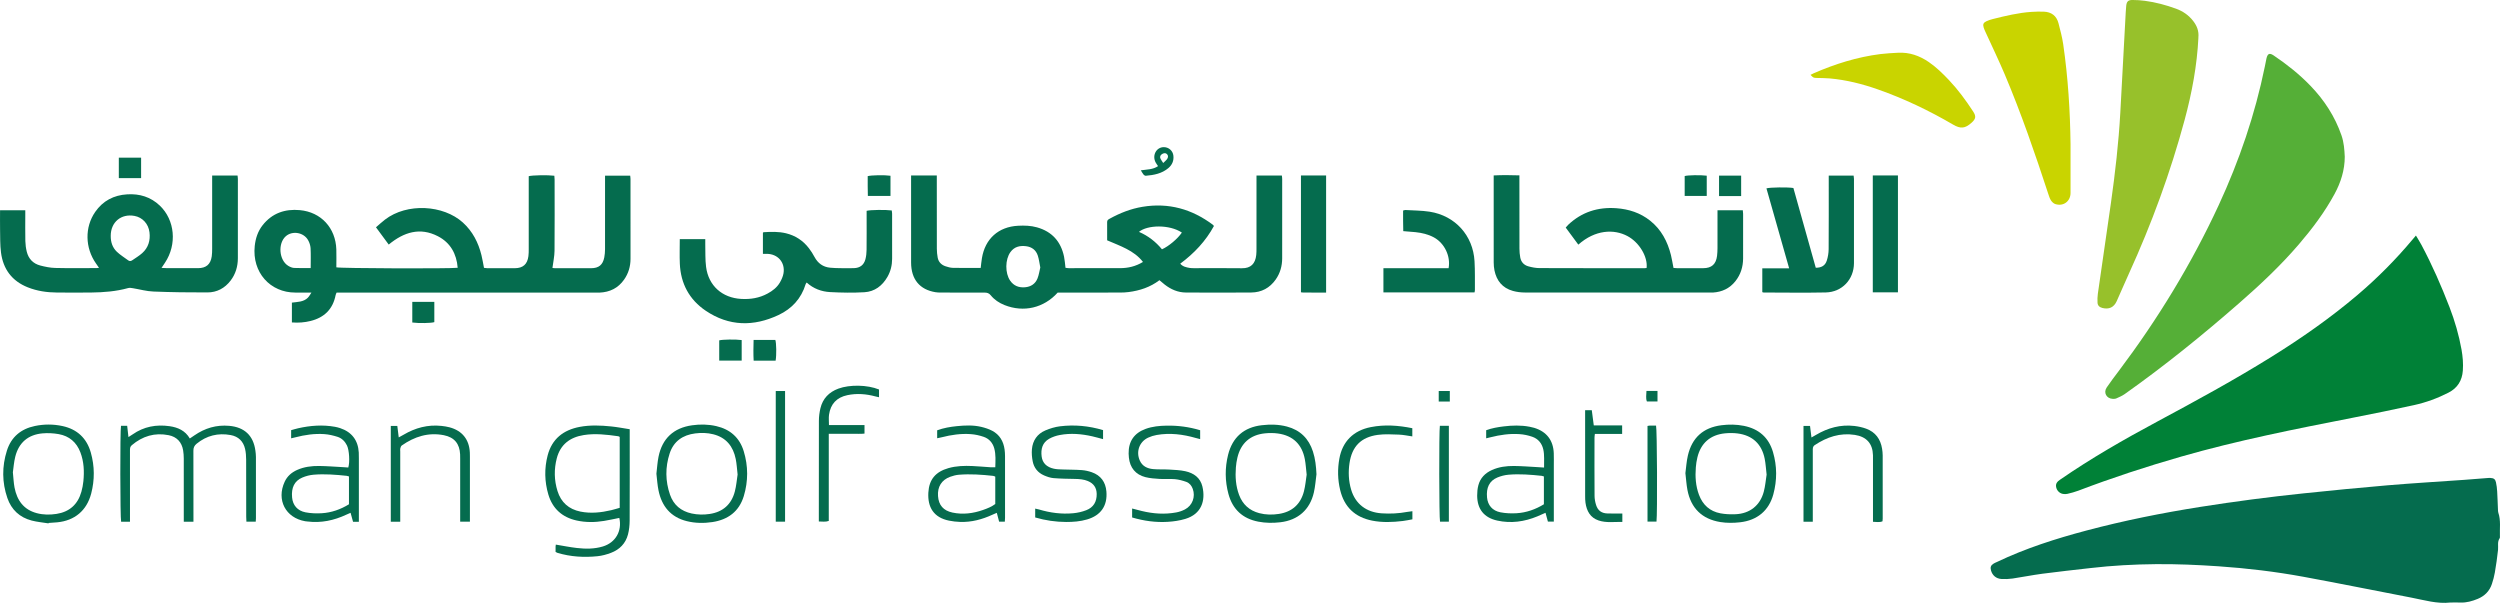 <?xml version="1.0" encoding="UTF-8"?>
<svg id="Layer_1" data-name="Layer 1" xmlns="http://www.w3.org/2000/svg" viewBox="0 0 1865.25 449.79">
  <defs>
    <style>
      .cls-1 {
        fill: #c9d400;
      }

      .cls-1, .cls-2, .cls-3, .cls-4, .cls-5 {
        stroke-width: 0px;
      }

      .cls-2 {
        fill: #55af37;
      }

      .cls-3 {
        fill: #056c4e;
      }

      .cls-4 {
        fill: #008137;
      }

      .cls-5 {
        fill: #97c12b;
      }
    </style>
  </defs>
  <path class="cls-3" d="M1828.28,449.54c-9.92,1.13-19.34-1.76-28.9-3.6-26.94-5.17-53.83-10.65-80.81-15.61-20.94-3.84-42.08-6.37-63.34-7.82-15.55-1.06-31.11-1.74-46.7-1.6-16.26.14-32.48,1.03-48.65,2.9-12.01,1.37-24.05,2.67-36.05,4.25-7.44.98-14.79,2.48-22.22,3.58-2.74.39-5.58.52-8.35.34-4.02-.26-6.77-2.73-7.78-6.37-.65-2.42-.15-3.81,1.98-5.13.75-.46,1.6-.79,2.42-1.17,21.4-10.23,43.89-17.39,66.75-23.47,28.07-7.44,56.49-13.14,85.16-17.67,25.57-4.04,51.24-7.4,76.97-10.08,20.85-2.17,41.7-4.23,62.58-6,18.97-1.6,38-2.71,57.01-4.06,5.7-.41,11.4-.9,17.1-1.33.9-.08,1.79-.14,2.69-.09,2.39.09,3.57.87,4.09,3.18.52,2.28.79,4.64.92,6.98.27,4.47.38,8.94.58,13.42.03.79.03,1.6.27,2.33,1.97,5.78.96,11.77,1.18,17.66.03.45.09,1-.14,1.32-1.93,2.74-.95,5.84-1.26,8.78-.58,5.67-1.44,11.32-2.39,16.95-.49,2.85-1.26,5.67-2.17,8.43-1.75,5.31-5.38,8.99-10.51,11.13-4.17,1.72-8.44,2.96-13.04,2.76-2.46-.1-4.93-.01-7.4-.01"/>
  <path class="cls-4" d="M1802.53,175.74c1.52,2.58,2.9,4.72,4.11,6.98,8.01,15.03,14.84,30.61,20.96,46.5,3.95,10.25,7,20.77,8.94,31.6.92,5.21,1.37,10.44.98,15.72-.53,7.38-3.95,12.92-10.63,16.37-8.21,4.22-16.84,7.38-25.83,9.35-15.19,3.33-30.44,6.45-45.71,9.43-42.96,8.42-85.9,16.9-128.02,28.99-25.95,7.45-51.58,15.84-76.79,25.45-2.61.99-5.33,1.67-8.05,2.33-1.05.26-2.24.23-3.31.05-2.65-.46-4.63-2.58-5.1-5.16-.5-2.65.99-4.13,2.97-5.48,23.26-16.06,47.75-30.06,72.63-43.41,28.72-15.41,57.36-30.99,85.03-48.21,22.48-13.99,44.14-29.13,64.33-46.27,14.9-12.66,28.6-26.49,41.14-41.48.64-.77,1.29-1.53,2.35-2.77"/>
  <path class="cls-2" d="M1749.43,116.9c-.01,10-2.95,19.22-7.66,27.91-7.36,13.55-16.57,25.8-26.58,37.47-13.67,15.96-28.95,30.27-44.75,44.06-27.36,23.9-55.57,46.72-85.24,67.71-1.89,1.33-4.09,2.25-6.2,3.2-.79.35-1.76.38-2.65.34-4.7-.18-7.17-4.64-4.53-8.51,2.82-4.17,5.89-8.18,8.92-12.2,29.14-38.7,54.24-79.81,74.61-123.77,15.39-33.24,27.13-67.7,34.47-103.61.41-1.97.72-3.96,1.19-5.92.88-3.66,2.29-4.28,5.42-2.17,9.87,6.66,19.17,14.02,27.44,22.63,10.32,10.71,18.24,22.9,23.13,37.03,1.79,5.17,2.17,10.48,2.42,15.84"/>
  <path class="cls-3" d="M217.78,240.53v-14.74c4.18-.58,8.65-.41,11.88-3.65,1.06-1.06,1.76-2.47,2.71-3.85h-12.03c-18.77.01-32.36-15.07-30.28-34.77.61-5.69,2.33-10.97,5.89-15.5,7.07-9,16.72-12.26,27.72-11.25,15.92,1.45,26.75,13.33,27.27,29.32.14,4.47.01,8.94.01,13.36,2.54.8,84.38,1.1,90.53.34-.81-10.49-5.5-18.77-14.78-23.55-13.33-6.87-25.38-3.08-36.67,6.23-3.05-4.15-6.15-8.35-9.51-12.89,2.31-1.98,4.4-3.95,6.66-5.69,16.59-12.74,43.62-10.99,58.11,2.08,7.34,6.64,11.6,14.98,13.93,24.43.75,3.04,1.24,6.13,1.89,9.45.79.08,1.64.24,2.5.26,6.84.01,13.67.04,20.51,0,6.07-.04,9.34-2.92,10.13-8.96.23-1.76.24-3.57.24-5.36.01-16.82,0-33.62,0-50.42v-3.92c2.59-.77,14.22-.95,19.11-.34.07.92.19,1.89.19,2.85.01,17.71.11,35.41-.05,53.12-.04,4.19-.99,8.39-1.56,12.83.49.05,1.21.2,1.93.2,8.97.01,17.94.04,26.91,0,5.74-.03,8.74-2.47,9.84-8.08.38-1.95.54-3.99.56-6,.04-17.03.01-34.07.01-51.1v-3.88h18.77c.08.86.23,1.71.23,2.57.01,19.83.01,39.66.01,59.5-.01,5.65-1.52,10.82-4.78,15.47-4.44,6.35-10.63,9.39-18.27,9.72-1.11.04-2.24,0-3.37,0h-192.88c-.26.68-.6,1.25-.72,1.87-2.05,10.48-8.46,16.75-18.69,19.29-4.47,1.1-9.01,1.49-13.94,1.09M231.8,199.99c0-5.23.18-10.03-.08-14.81-.12-2.05-.84-4.22-1.86-6.01-3.26-5.81-11.69-7.21-16.59-2.95-6.09,5.31-5.13,17.92,1.78,22.12,1.3.8,2.88,1.49,4.37,1.57,3.99.2,8.01.07,12.38.07"/>
  <path class="cls-3" d="M865.05,209.06c-6.84,5.21-14.63,7.76-22.97,8.84-2.1.27-4.25.38-6.37.38-14.35.04-28.71.03-43.05.03h-3.53c-10.33,11.5-25.38,14.98-39.63,9.32-4.03-1.6-7.57-3.95-10.32-7.32-1.28-1.57-2.67-2.01-4.61-2-10.87.05-21.74.01-32.63-.03-1.33,0-2.7-.05-4.02-.27-11.75-1.93-18.11-9.61-18.15-22.08-.07-15.69-.01-31.38-.01-47.06v-17.96h19.19v3.61c0,17.03-.03,34.07.03,51.09.01,2.23.23,4.48.64,6.66.62,3.23,2.74,5.37,5.81,6.39,1.79.6,3.71,1.15,5.56,1.18,6.83.15,13.64.07,20.7.07.3-2.43.52-4.85.91-7.23,2.36-14.54,12.34-23.49,27.04-24.25,4.71-.24,9.39-.11,14.01,1.18,11.27,3.16,17.88,10.61,20.24,21.92.54,2.62.71,5.32,1.07,8.28.71.08,1.55.27,2.4.27,12.77.01,25.56.05,38.34-.01,5.9-.03,11.52-1.26,17.07-4.63-3.39-4.4-7.7-7.36-12.3-9.76-4.53-2.36-9.35-4.17-14.43-6.38,0-4.26.04-8.96-.01-13.65-.03-1.41.9-1.93,1.89-2.47,7.7-4.25,15.79-7.44,24.51-8.88,19.46-3.22,36.85,1.67,52.49,13.4.18.14.3.34.8.9-6.09,11.22-14.71,20.39-25.16,28.14,1.97,2.24,4.51,2.71,7,3.16,1.19.22,2.46.19,3.68.19,11.78.01,23.55-.12,35.32.05,6.69.11,10.04-3.42,10.72-9.88.18-1.67.18-3.35.18-5.04.01-16.8.01-33.61.01-50.42v-3.81h18.93c.1.88.24,1.74.24,2.59.01,19.72.05,39.44-.01,59.16-.01,5.71-1.48,11.06-4.83,15.81-4.45,6.31-10.61,9.62-18.27,9.69-16.25.14-32.51.11-48.77.01-5.92-.04-11.13-2.31-15.77-5.92-1.3-1.03-2.57-2.13-3.95-3.28M776.16,199.54c-.62-3.12-.95-6.04-1.83-8.77-1.37-4.19-4.42-6.56-8.89-7.09-4.64-.54-8.67.41-11.56,4.41-3.99,5.52-4.1,15.66-.2,21.31,2.69,3.87,6.46,5.31,11.05,4.94,4.42-.37,7.71-2.54,9.34-6.58,1.07-2.65,1.45-5.56,2.1-8.23M881.8,173.52c-9.31-6.18-25.79-5.75-32.02-.52,6.88,2.95,12.55,7.4,17.16,13,4.95-2.16,11.77-7.91,14.86-12.49"/>
  <path class="cls-5" d="M1640.23,28.11c-.99,20.48-4.79,41.02-10.26,61.28-10.63,39.43-24.65,77.61-41.59,114.76-3.11,6.83-6.04,13.74-9.11,20.56-2.09,4.64-5.78,6.32-10.71,5.06-2.09-.53-3.47-1.76-3.6-3.9-.12-2.21-.07-4.48.24-6.68,3.23-22.6,6.58-45.18,9.77-67.78,3.16-22.4,5.75-44.86,7-67.46,1.38-24.93,2.69-49.87,4.04-74.8.08-1.68.18-3.37.38-5.02.39-3.04,1.45-4.13,4.64-4.14,3.12-.01,6.27.22,9.38.64,7.91,1.05,15.58,3.12,23.07,5.84,5.19,1.87,9.56,4.9,12.92,9.28,2.66,3.47,4.33,7.32,3.8,12.35"/>
  <path class="cls-3" d="M.03,156.87h18.84v3.49c0,6.5-.11,13,.04,19.49.07,2.66.42,5.37,1.06,7.95,1.32,5.32,4.75,8.9,10.04,10.29,3.65.95,7.46,1.74,11.22,1.83,10.3.26,20.62.11,30.93.09.41,0,.81-.08,1.71-.18-.91-1.3-1.57-2.27-2.25-3.24-8.2-11.67-8.5-27.1-.58-38.49,5.74-8.29,13.87-12.5,23.85-13.1,9.26-.57,17.55,1.93,24.36,8.43,11.28,10.75,12.91,28.91,3.87,42.55-.77,1.18-1.57,2.35-2.61,3.9,1.75.08,3.05.2,4.36.2,7.61.01,15.24.03,22.87,0,6.08-.03,9.37-2.82,10.25-8.84.28-1.87.28-3.79.3-5.7.01-16.91,0-33.82,0-50.74v-3.83h18.95c.08.87.24,1.72.24,2.58.01,19.72.05,39.43-.01,59.15-.01,6.08-1.66,11.71-5.4,16.63-4.37,5.73-10.22,8.85-17.32,8.86-13.45.04-26.9-.14-40.34-.67-5.09-.19-10.13-1.64-15.2-2.47-1.18-.19-2.48-.42-3.58-.12-9.04,2.51-18.3,3.22-27.61,3.33-8.52.1-17.05.07-25.57,0-7.44-.05-14.73-1.1-21.7-3.87-11.84-4.7-18.42-13.59-20.01-26.02-.72-5.63-.57-11.39-.69-17.09-.09-4.7-.01-9.39-.01-14.43M82.62,175.94c-.07,4.57,1.26,8.74,4.55,11.88,2.55,2.44,5.66,4.32,8.52,6.45,1.07.8,2.1.54,3.09-.15,2.47-1.72,5.1-3.27,7.33-5.27,4.6-4.11,6.15-9.49,5.43-15.5-.76-6.37-5.23-11.16-11.18-12.26-9.98-1.85-17.75,4.67-17.74,14.85"/>
  <path class="cls-3" d="M1248.61,199.91c.98.07,1.85.18,2.71.18,6.5.01,13,.03,19.5,0,6.22-.03,9.5-2.96,10.27-9.18.24-1.87.31-3.79.33-5.69.03-8.18.01-16.36.01-24.54v-3.8h18.89c.08,1.02.22,1.89.22,2.74.01,11.09.05,22.18-.01,33.27-.04,6.22-1.81,11.92-5.71,16.86-4.3,5.44-10,8.09-16.83,8.52-.79.05-1.57.01-2.36.01-45.96,0-91.93.03-137.89-.04-2.99-.01-6.07-.38-8.94-1.18-7.78-2.14-12.2-7.57-13.79-15.35-.39-1.97-.54-4-.56-6.01-.04-20.49-.01-41-.01-61.5v-3.31c6.47-.34,12.65-.24,19.19-.05v3.9c0,16.93-.03,33.84.03,50.75,0,2.23.2,4.48.61,6.66.62,3.37,2.78,5.67,6.04,6.57,2.67.73,5.48,1.3,8.25,1.3,26.22.11,52.46.07,78.69.07.43,0,.87-.09,1.28-.14,1-8.25-5.42-19.08-14.24-23.79-10.13-5.43-24.13-4.79-36.7,6.37-3.11-4.21-6.19-8.37-9.41-12.73.67-.73,1.18-1.43,1.79-2.01,10.13-9.6,22.25-13.44,36.04-12.43,9.26.68,17.78,3.42,25.14,9.27,8.35,6.64,13,15.53,15.54,25.67.75,3.04,1.22,6.14,1.91,9.62"/>
  <path class="cls-1" d="M1544.83,108.01c0,11.98-.01,23.96,0,35.94.01,6.26-5.36,10.27-11.41,8.29-1.25-.41-2.47-1.59-3.2-2.73-.95-1.48-1.48-3.24-2.04-4.94-9.81-30-20.09-59.82-32.37-88.9-4.48-10.6-9.51-20.98-14.28-31.46-.56-1.22-1.15-2.44-1.53-3.72-.72-2.32-.19-3.57,2.04-4.63,1.51-.71,3.12-1.24,4.75-1.64,9.55-2.4,19.14-4.71,29.02-5.36,3.01-.19,6.04-.27,9.05-.16,5.71.2,9.54,3.09,10.99,8.65,1.34,5.2,2.74,10.41,3.52,15.7,3.61,24.85,5.17,49.87,5.47,74.96"/>
  <path class="cls-3" d="M569.21,189.39v-15.73c.16-.14.33-.39.5-.41,5.61-.34,11.21-.53,16.72.8,7,1.7,12.73,5.46,17.1,11.16,1.56,2.04,2.96,4.23,4.17,6.5,2.52,4.71,6.31,7.49,11.63,8.02,2.44.24,4.91.31,7.37.34,3.47.05,6.96.1,10.42-.01,4.48-.12,7.45-2.35,8.58-6.66.58-2.24.83-4.63.85-6.96.1-8.51.04-17.02.04-25.53v-3.61c2.57-.75,14.22-.91,18.74-.28.08.79.27,1.63.27,2.48.03,11.2.03,22.4.01,33.59-.01,4.79-1.1,9.32-3.5,13.51-3.84,6.65-9.53,10.98-17.18,11.43-8.48.5-17.03.35-25.52-.1-6.47-.34-12.5-2.54-17.55-7.14-.34.53-.67.84-.77,1.22-3.26,10.75-10.32,18.36-20.25,23.03-18.57,8.74-36.97,8.48-54.28-3.19-12.27-8.28-18.72-20.28-19.34-35.13-.26-6.03-.04-12.07-.04-18.31h19.02c0,1.4-.04,2.71,0,4,.16,5.59-.11,11.24.61,16.76,1.82,14.01,12.01,23.03,26.13,23.85,6.98.41,13.61-.65,19.8-4.03,3.71-2.01,7-4.55,9.13-8.21,1.21-2.09,2.28-4.44,2.69-6.8,1.4-8.17-4.26-14.6-12.56-14.59h-2.81"/>
  <path class="cls-3" d="M1314.85,217.98v-17.79h20.03c-5.73-20.18-11.33-39.92-16.94-59.65,2.61-.81,15.96-.98,20.11-.27,5.55,19.76,11.13,39.67,16.69,59.5,4.22.01,6.99-1.56,8.21-5.29.88-2.71,1.37-5.67,1.4-8.54.12-17.03.07-34.05.07-51.09v-3.85h18.57c.08.81.24,1.66.26,2.51.01,20.94.05,41.9-.01,62.86-.04,12.11-8.9,21.57-21.02,21.83-15.46.33-30.93.07-46.41.05-.22,0-.42-.11-.96-.26"/>
  <path class="cls-1" d="M1350.82,55.85c.94-.47,1.61-.85,2.31-1.15,15.99-6.98,32.51-12.16,49.87-14.36,4.32-.54,8.7-.73,13.06-.98,8.52-.48,16.11,2.2,23.05,6.96,5.58,3.83,10.37,8.54,15,13.42,6.8,7.19,12.62,15.13,18.02,23.4,2.39,3.65,2.08,5.55-1.19,8.47-4.79,4.26-8.08,4.66-13.67,1.4-17.93-10.49-36.58-19.41-56.19-26.3-11.66-4.11-23.59-7.1-35.93-8.2-3.23-.3-6.5-.23-9.75-.35-2.42-.1-2.52-.15-4.57-2.31"/>
  <path class="cls-3" d="M1032.17,218.16v-18.07h48.63c1.64-8.93-3.04-18.61-10.91-22.94-4.3-2.35-8.97-3.42-13.8-3.94-2.89-.31-5.8-.49-9.12-.76-.04-2.47-.11-4.99-.12-7.52-.03-2.57-.01-5.14-.01-7.83.68-.16,1.21-.43,1.71-.41,6.03.37,12.13.34,18.08,1.26,19.07,2.97,32.43,17.77,33.51,36.97.41,7.15.23,14.33.28,21.5,0,.53-.16,1.07-.27,1.72h-67.97Z"/>
  <path class="cls-3" d="M144.3,389.25h-7.18v-3.81c0-14.45.03-28.91-.01-43.37-.01-2-.15-4.03-.47-6.01-.99-6.13-4.68-10.15-10.8-11.37-10.37-2.06-19.49.67-27.51,7.47-1.32,1.11-1.36,2.42-1.36,3.9.03,16.46.01,32.94.01,49.4v3.8h-6.61c-.72-2.48-.84-68.05-.09-71.56h4.61c.3,2.62.6,5.24.95,8.4,1.19-.77,2.19-1.37,3.14-2.02,8.33-5.82,17.62-7.52,27.53-6.11,6.22.9,11.67,3.26,15.11,9.18,1.22-.83,2.32-1.56,3.41-2.31,7.85-5.4,16.38-7.99,26.01-7.13,11.31,1,18.02,7.23,19.52,18.54.2,1.56.39,3.12.39,4.68.04,15.24.03,30.47.01,45.71,0,.76-.08,1.53-.15,2.55h-6.96c-.05-1.24-.15-2.42-.15-3.61-.01-14.22.03-28.45-.05-42.67-.01-2.67-.2-5.4-.8-7.99-1.3-5.66-4.99-9.26-10.71-10.32-9.43-1.74-17.98.35-25.49,6.5-1.71,1.41-2.38,2.95-2.36,5.18.08,16.23.04,32.48.04,48.73v4.23Z"/>
  <path class="cls-3" d="M414.51,411.79c0-1.38-.01-2.73.01-4.06.01-.53.12-1.06.18-1.4,5.31.87,10.46,1.93,15.68,2.52,6.47.75,13,.79,19.34-1.11,9.5-2.85,14.55-11.52,12.35-21.32-3.81.76-7.6,1.62-11.44,2.24-6.8,1.11-13.63,1.18-20.39-.31-10.78-2.39-17.98-8.81-21.13-19.42-2.85-9.65-3.04-19.48-.5-29.21,3.22-12.27,11.71-18.92,23.9-21.23,7.78-1.48,15.64-1.13,23.45-.34,4.55.46,9.05,1.34,13.87,2.09v3.99c0,21.4.05,42.79-.05,64.2-.03,3.43-.37,6.96-1.24,10.29-1.75,6.73-6.26,11.33-12.7,13.76-3.23,1.22-6.65,2.17-10.07,2.51-10.11,1.03-20.14.43-29.96-2.54-.31-.09-.58-.3-1.3-.67M462.36,325.98c-.5-.23-.79-.45-1.1-.5-8.56-1.21-17.14-2.25-25.76-.87-10.18,1.62-17.37,6.99-20.07,17.26-2.14,8.2-2,16.45.53,24.53,2.63,8.42,8.43,13.55,17.1,15.3,7.74,1.56,15.39.73,22.98-1.05,2.14-.5,4.25-1.18,6.32-1.76v-52.91Z"/>
  <rect class="cls-3" x="1397.29" y="130.9" width="18.76" height="87.21"/>
  <path class="cls-3" d="M989.41,218.29c-5.85,0-11.44,0-17.03-.01-.53,0-1.06-.12-1.74-.2v-87.18h18.77v87.4Z"/>
  <path class="cls-3" d="M699.22,326.98v-5.93c4.85-1.78,9.8-2.62,14.79-3.11,6.03-.6,12.11-.86,18.05.54,2.81.67,5.65,1.57,8.18,2.9,5.56,2.9,8.43,7.83,9.28,13.97.23,1.66.33,3.35.33,5.02.03,15.34.03,30.67.01,46.01,0,.88-.09,1.75-.16,2.84h-4.25c-.53-2.05-1.07-4.09-1.74-6.6-1.18.52-2.25.95-3.31,1.44-7.63,3.5-15.58,5.63-24.02,5.35-2.8-.1-5.61-.39-8.33-.96-11.46-2.33-16.03-10.03-15.41-20.94.56-9.83,5.42-15.5,14.98-18.24,5.9-1.68,11.94-1.83,18-1.56,4.48.2,8.93.62,13.41.91,1.09.08,2.19.01,3.56.01.12-4.79.49-9.47-.77-14.06-1.14-4.14-3.8-7.22-7.82-8.62-3.14-1.09-6.49-1.82-9.79-2.05-7.32-.52-14.52.53-21.62,2.36-1.06.27-2.13.46-3.38.72M742.58,355.6c-.6-.2-1.1-.49-1.63-.56-8.47-.92-16.97-1.53-25.48-.84-2.2.18-4.44.76-6.52,1.52-6.43,2.33-9.6,7.48-9.09,14.41.47,6.73,3.94,10.84,10.8,12.3,7.75,1.64,15.36.65,22.79-1.95,3.26-1.14,6.46-2.42,9.12-4.44v-20.44Z"/>
  <path class="cls-3" d="M1154.89,389.16c-.6-2.19-1.17-4.3-1.78-6.57-2.2.96-4.13,1.86-6.09,2.67-9.66,4-19.63,5.4-29.93,3.14-9.83-2.17-14.94-8.54-14.97-18.65-.01-2.55.23-5.18.87-7.64,1.42-5.43,5.02-9.11,10.1-11.41,5.23-2.38,10.79-3.07,16.41-3.03,5.93.05,11.86.54,17.79.86,1.44.07,2.86.19,4.74.31-.12-4.68.42-9.11-.58-13.52-1.05-4.61-3.83-7.93-8.24-9.46-3.01-1.05-6.27-1.74-9.46-1.95-7.33-.52-14.54.53-21.65,2.33-.96.24-1.94.46-3.26.79v-6.04c4.21-1.55,8.61-2.31,13.03-2.85,6.47-.79,12.96-.98,19.42.27,1.1.22,2.2.45,3.27.77,9.28,2.77,14.35,9.28,14.71,18.97.11,3.01.04,6.04.04,9.07v41.94h-4.42ZM1151.9,355.47c-.75-.22-1.17-.39-1.6-.45-8.24-.87-16.5-1.55-24.78-.84-2.84.24-5.76,1-8.39,2.1-5.92,2.5-8.35,7.55-7.65,14.89.53,5.73,3.96,9.89,10,11.06,3.91.76,8.01.92,11.98.69,7.36-.43,14.17-2.85,20.44-6.69v-20.77Z"/>
  <path class="cls-3" d="M267.77,389.31h-4.36c-.61-2.2-1.19-4.33-1.85-6.71-1.15.52-2.16.94-3.14,1.38-9.23,4.32-18.85,6.38-29.06,5.1-.56-.07-1.13-.1-1.67-.19-14.62-2.52-21.58-15.91-15.31-29.44,1.93-4.17,5.14-6.96,9.28-8.82,5.24-2.35,10.8-3.03,16.42-2.97,5.93.07,11.86.56,17.79.87,1.33.07,2.67.19,3.98.28,1.26-4.04.71-13.04-.99-16.49-1.51-3.05-3.84-5.39-7.03-6.41-3.16-1-6.5-1.79-9.8-2.02-7.32-.52-14.54.54-21.63,2.38-.95.26-1.91.46-3.18.75v-6.08c1.68-.46,3.47-1.02,5.29-1.43,9.05-2.04,18.16-2.73,27.36-1.09,1.32.24,2.62.57,3.9.99,8.66,2.88,13.4,9.08,13.91,18.2.09,1.45.07,2.92.07,4.37v47.31ZM260.36,355.47c-.76-.22-1.18-.39-1.62-.45-8.24-.87-16.5-1.53-24.77-.84-2.85.24-5.77,1-8.4,2.12-5.9,2.5-8.33,7.55-7.64,14.89.53,5.73,3.96,9.88,10.02,11.06,3.91.75,8.01.91,11.98.68,7.36-.42,14.17-2.85,20.43-6.69v-20.77Z"/>
  <path class="cls-3" d="M489.75,353.4c.5-4.17.73-8.44,1.57-12.6,2.74-13.6,11.21-21.54,25.03-23.49,6.01-.86,12.09-.76,18.05.61,10.36,2.38,17.41,8.59,20.51,18.77,3.37,11.08,3.39,22.34.04,33.43-3.49,11.5-11.78,17.63-23.43,19.4-6.35.96-12.76.87-19.03-.67-12.13-2.99-18.78-11.17-21.19-23.03-.83-4.04-1.05-8.21-1.56-12.42M550.33,354.03c-.49-4.25-.67-7.97-1.4-11.56-1.91-9.43-7.13-16.04-16.8-18.47-4.4-1.11-8.9-1.19-13.37-.64-9.34,1.17-16.18,5.85-19.16,15.04-3.31,10.19-3.22,20.52.28,30.66,2.65,7.68,8.2,12.32,16.19,14.06,4.44.96,8.93,1.02,13.37.35,9.85-1.45,16.3-7.11,18.81-16.75,1.13-4.29,1.47-8.8,2.08-12.69"/>
  <path class="cls-3" d="M982.22,353.84c-.62,4.53-.92,9.13-1.94,13.57-2.96,12.92-11.85,20.71-25.03,22.25-5.48.64-10.94.6-16.4-.45-11.75-2.25-19.21-9.22-22.3-20.64-2.63-9.69-2.69-19.5-.27-29.25,3.24-13.02,11.81-20.54,25.18-22.07,6.26-.72,12.51-.64,18.69.99,9.94,2.63,16.31,8.96,19.44,18.64,1.78,5.48,2.36,11.16,2.63,16.97M974.9,354.13c-.49-4.22-.67-7.93-1.36-11.54-2.13-11.1-8.86-17.58-20.02-19.15-3.18-.45-6.5-.45-9.7-.12-11.02,1.11-18.07,7.38-20.6,18.13-.56,2.39-.94,4.85-1.13,7.29-.54,6.98-.09,13.88,2.39,20.51,2.66,7.1,7.7,11.69,15.04,13.61,4.85,1.28,9.8,1.33,14.69.57,9.87-1.53,16.21-7.26,18.68-16.91,1.07-4.19,1.43-8.56,2.02-12.39"/>
  <path class="cls-3" d="M1257.47,353.09c.56-4.15.81-8.77,1.85-13.21,3.09-13.36,11.52-20.89,25.07-22.61,5.56-.71,11.17-.65,16.72.46,11.13,2.24,18.53,8.67,21.72,19.57,3.07,10.44,3.09,21.04.26,31.5-3.33,12.24-12.07,19.42-24.77,20.87-4.93.56-9.87.62-14.75-.16-13.65-2.2-21.99-10.3-24.58-23.98-.75-3.95-.99-7.99-1.51-12.45M1318.08,354.16c-.5-4.3-.69-8.12-1.43-11.84-2.21-11.05-9.09-17.48-20.24-18.93-3.08-.39-6.28-.38-9.38-.08-11.01,1.1-18.09,7.36-20.64,18.09-.57,2.39-.94,4.85-1.13,7.29-.56,6.98-.12,13.88,2.36,20.51,2.81,7.48,8.1,12.32,16,13.79,3.71.69,7.57.84,11.35.67,10.6-.49,18.23-6.53,20.97-16.74,1.15-4.29,1.49-8.8,2.13-12.76"/>
  <path class="cls-3" d="M36.22,390.5c-4.18-.68-8.46-1.05-12.54-2.1-9-2.33-15.19-8.1-18.19-16.84-4.02-11.67-4.07-23.56-.35-35.32,3.22-10.18,10.44-16.21,20.82-18.39,6.88-1.45,13.83-1.45,20.7.04,10.95,2.38,18.08,9.08,21.11,19.83,2.85,10.11,2.92,20.36.26,30.54-3.33,12.68-12.31,20.2-25.37,21.45-2.12.2-4.25.31-6.37.46-.03.11-.04.23-.07.34M9.61,352.46c.43,4.18.57,7.78,1.23,11.28,1.83,9.49,6.75,16.49,16.57,19.12,4.83,1.29,9.79,1.33,14.67.58,9.72-1.49,15.99-7.07,18.65-16.55.72-2.57,1.23-5.23,1.49-7.89.72-7.3.41-14.54-2.24-21.5-2.86-7.52-8.31-12.19-16.18-13.6-3.92-.69-8.05-.91-12.01-.57-10.82.95-17.77,6.92-20.4,17.43-1,3.98-1.28,8.14-1.79,11.69"/>
  <path class="cls-3" d="M1352.54,389.28h-6.95v-71.5h4.87c.34,2.7.68,5.42,1.07,8.62,1.36-.77,2.4-1.34,3.41-1.94,8.84-5.23,18.3-7.86,28.6-6.65,2.97.35,5.99.99,8.79,2.02,6.94,2.54,10.74,7.78,11.9,14.97.26,1.66.45,3.34.45,5.01.04,15.68.03,31.35.01,47.04,0,.67-.08,1.33-.14,2.08-2.29,1.02-4.57.38-7.11.39v-46.65c0-1,.03-2.01-.01-3.03-.24-8.73-4.86-13.84-13.56-15.17-11.05-1.7-20.77,1.6-29.85,7.61-1.67,1.1-1.49,2.58-1.49,4.13v53.07"/>
  <path class="cls-3" d="M298.61,389.29h-7.04v-71.49h4.87c.35,2.81.68,5.44,1.06,8.55,1.36-.75,2.5-1.34,3.61-2,8.74-5.16,18.11-7.68,28.29-6.58,2,.22,4.02.52,5.95,1.03,9.49,2.52,14.74,9.08,15.2,18.89.05,1,.04,2.02.05,3.03v48.51h-7.26v-46.84c0-1.13,0-2.25-.04-3.37-.37-7.94-4.28-12.74-12.11-14.31-11.59-2.29-21.93,1.02-31.39,7.64-.61.42-.94,1.41-1.14,2.2-.19.73-.04,1.56-.04,2.33v52.39Z"/>
  <path class="cls-3" d="M822.99,320.93v6.71c-2.84-.75-5.39-1.49-7.97-2.08-8.05-1.83-16.18-2.54-24.34-.99-2.7.5-5.46,1.44-7.85,2.78-5.16,2.9-6.37,7.8-5.65,13.31.64,4.78,3.71,7.87,9.11,9.04,2.17.48,4.45.5,6.68.58,4.7.19,9.42.11,14.1.46,2.54.18,5.12.76,7.52,1.6,6.7,2.36,10.29,7.28,10.89,14.32.91,10.63-4.1,17.88-14.4,20.9-5.1,1.51-10.34,1.9-15.62,1.89-7.78-.03-15.39-1.13-23.1-3.37v-6.61c.96.22,1.9.37,2.8.64,8.35,2.5,16.87,3.64,25.56,2.82,3.3-.31,6.66-1.07,9.75-2.27,5.39-2.09,7.86-6.35,7.78-12.12-.07-4.67-2.31-7.86-6.56-9.62-3.04-1.28-6.27-1.53-9.54-1.59-5.37-.1-10.76-.16-16.11-.6-2.39-.2-4.82-1.05-7.04-2.01-4.63-2-7.57-5.63-8.51-10.55-.57-2.93-.83-6.03-.57-8.99.58-6.53,3.98-11.46,10.02-14.03,3.46-1.48,7.21-2.62,10.93-3.08,10.78-1.33,21.44-.35,32.14,2.84"/>
  <path class="cls-3" d="M895.44,320.97v6.66c-1.19-.31-2.23-.56-3.24-.84-9.58-2.76-19.3-3.98-29.21-2.25-2.18.38-4.37,1.06-6.38,2-6.53,3.07-9.15,10.4-6.23,17.02,1.89,4.29,5.61,6.01,9.91,6.43,4,.38,8.06.11,12.08.35,4.02.24,8.09.39,12,1.24,6.27,1.38,11.2,4.82,12.76,11.47,2.46,10.57-.75,20.51-12.79,24.11-4.23,1.28-8.75,1.93-13.19,2.19-8.89.54-17.64-.68-26.47-3.26v-6.69c2.46.62,4.82,1.26,7.19,1.85,8.47,2.06,17.03,2.67,25.64,1.09,2.28-.42,4.57-1.19,6.62-2.28,5.54-2.92,7.91-9.39,5.81-15.26-.87-2.43-2.46-4.42-4.86-5.28-2.71-.96-5.56-1.74-8.42-2.01-3.77-.34-7.61.05-11.41-.18-3.56-.22-7.18-.47-10.63-1.33-7.36-1.85-11.56-7.03-12.35-14.56-.09-1-.2-2.01-.2-3.01-.12-9.16,4.14-15.34,12.74-18.45,5.02-1.81,10.25-2.31,15.54-2.4,8.44-.16,16.71.9,25.08,3.41"/>
  <path class="cls-3" d="M655.83,290.6v5.78c-1-.23-1.85-.38-2.65-.6-6.92-1.87-13.93-2.43-20.96-.95-7.98,1.7-12.53,6.56-13.68,14.58-.34,2.4-.05,4.89-.05,7.75h26.52v6.35c-2.8.31-5.69.11-8.55.15-3.03.03-6.05,0-9.08,0h-9.03v65.01c-2.55.91-4.82.39-7.42.41v-3.57c0-23.85-.04-47.71.05-71.56.01-3.11.41-6.27,1.13-9.3,1.74-7.3,6.41-12.12,13.44-14.71,8.44-3.09,21.53-2.88,30.28.65"/>
  <path class="cls-3" d="M1053.79,381.4v6.07c-2.42.43-4.8.96-7.21,1.25-7.59.9-15.19,1.22-22.76-.27-12.85-2.54-20.89-10.14-23.93-22.88-1.85-7.72-2.01-15.54-.6-23.35,2.28-12.74,10.42-21.02,23.51-23.56,10.25-2.01,20.5-1.3,30.93.83v6.11c-3.42-.47-6.72-1.21-10.03-1.33-5.24-.19-10.56-.5-15.73.19-12.51,1.71-19.3,8.62-21.13,21.2-.95,6.57-.67,13.21,1.24,19.64,3.14,10.63,11.25,16.93,22.79,17.7,6.39.43,12.76.11,19.07-1.07,1.19-.22,2.4-.33,3.86-.52"/>
  <path class="cls-3" d="M1210.43,383.13v6.26c-6-.1-11.93.86-17.69-1.06-6.28-2.1-8.93-7.1-9.81-13.25-.24-1.66-.26-3.35-.26-5.04-.01-20.16-.01-40.31-.01-60.48v-3.52h4.97c.48,3.65.96,7.36,1.49,11.35h21.16v6.35h-20.35c-.11,1.11-.27,1.97-.27,2.82-.03,14.46-.07,28.9.04,43.34.01,2.32.45,4.71,1.15,6.91,1.32,4.18,4.14,6.16,8.52,6.28,3.56.11,7.13.03,11.05.03"/>
  <rect class="cls-3" x="578.79" y="291.74" width="6.95" height="97.48"/>
  <path class="cls-3" d="M1229.2,317.81c.66-.11,1.21-.27,1.75-.27,1.56-.04,3.12-.01,4.63-.01.77,2.44,1.05,66.24.33,71.66h-6.7v-71.38Z"/>
  <path class="cls-3" d="M1081,389.2h-6.6c-.68-2.51-.8-67.89-.11-71.49h6.71v71.49Z"/>
  <path class="cls-3" d="M553.37,269.03h-16.76v-15.08c2.24-.69,12.31-.86,16.76-.23v15.31Z"/>
  <path class="cls-3" d="M578.68,269.08h-16.38c-.29-5.12-.18-10.17-.04-15.46h16.21c.79,2.17.96,11.13.22,15.46"/>
  <path class="cls-3" d="M324.05,225.23v15.12c-2.28.76-11.7.94-16.44.27v-15.39h16.44Z"/>
  <path class="cls-3" d="M664.39,131.13v15.07h-16.88c-.04-2.48-.09-4.99-.12-7.51-.01-2.44,0-4.9,0-7.26,2.52-.77,12.73-.94,17.01-.3"/>
  <rect class="cls-3" x="88.65" y="117.63" width="16.63" height="15.27"/>
  <rect class="cls-3" x="1282.58" y="131.03" width="16.49" height="15.26"/>
  <path class="cls-3" d="M1256.94,146.18v-14.83c2.24-.69,11.75-.87,16.46-.27v15.11h-16.46Z"/>
  <path class="cls-3" d="M851.17,127.07c4.59-.65,9.03-.5,12.85-3.12-.72-1.1-1.42-1.98-1.91-2.96-2.61-5.28.77-11.27,6.3-11.2,3.65.04,6.66,2.73,7.06,6.37.41,3.73-.91,6.84-3.73,9.24-4.85,4.11-10.78,5.24-16.87,5.74-.53.04-1.29-.41-1.66-.87-.75-.91-1.29-2-2.04-3.2M867.86,121.62c1.33-1.33,2.31-2.06,2.95-3.01.79-1.15.99-2.54-.14-3.64-.99-.98-2.24-.8-3.38-.18-1.28.69-2.08,1.81-1.55,3.26.38,1.07,1.17,2.01,2.12,3.57"/>
  <rect class="cls-3" x="1073.43" y="291.73" width="8.27" height="7.86"/>
  <path class="cls-3" d="M1228.44,291.67h8.22v7.87h-7.9c-.99-2.4-.37-4.99-.33-7.87"/>
</svg>